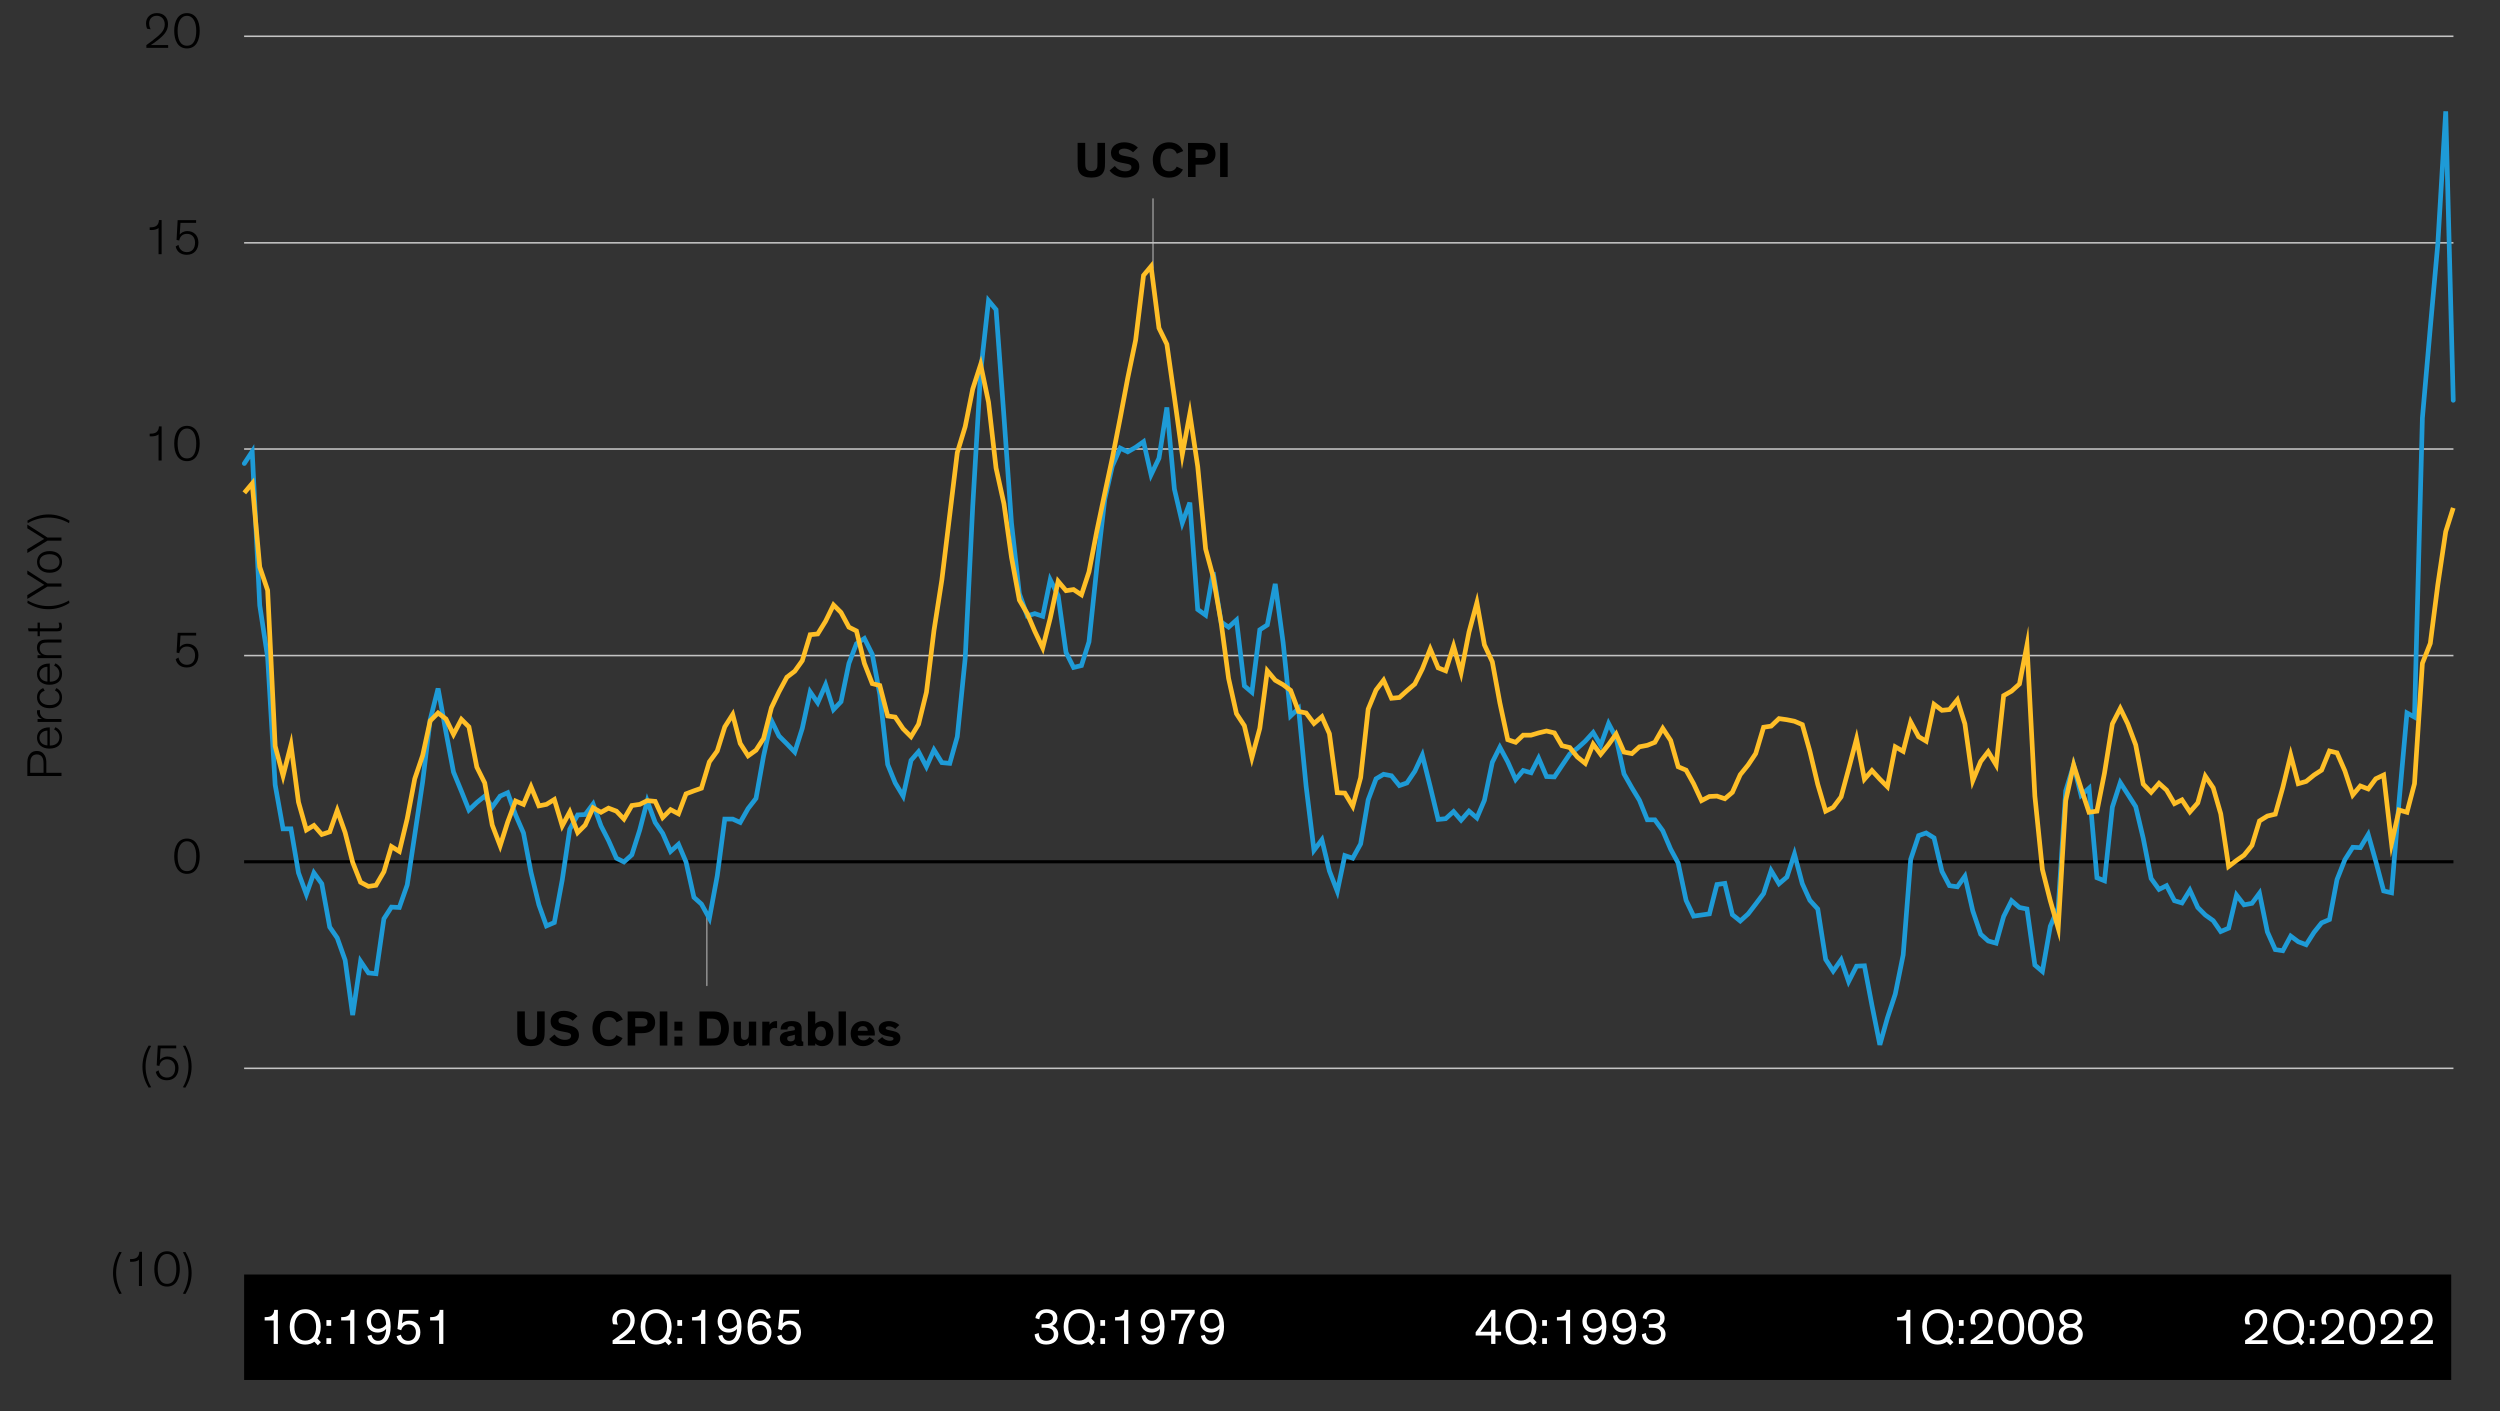 <?xml version="1.0" encoding="UTF-8"?><svg xmlns="http://www.w3.org/2000/svg" viewBox="0 0 797.35 450.02"><rect x="0" y="0" width="797.35" height="450.02" fill="#333333" stroke="none"/><defs><style>.g{fill:#fff;}.h{stroke:#ffbf27;stroke-miterlimit:10;}.h,.i,.j,.k,.l{fill:none;}.h,.l{stroke-width:1.5px;}.i{stroke:#c4c4c4;}.i,.j{stroke-width:.5px;}.j{stroke:#8c8c8c;stroke-linejoin:round;}.j,.l{stroke-linecap:round;}.k{stroke:#000;}.l{stroke:#1e9bd7;}</style></defs><g id="a"/><g id="b"/><g id="c"/><g id="d"/><g id="e"/><g id="f"><rect x="77.86" y="406.49" width="703.93" height="33.64"/><line class="j" x1="367.74" y1="85.48" x2="367.74" y2="63.46"/><line class="j" x1="225.43" y1="314.28" x2="225.43" y2="292.26"/><line class="i" x1="77.86" y1="340.73" x2="782.5" y2="340.73"/><line class="i" x1="77.86" y1="209.09" x2="782.5" y2="209.09"/><line class="i" x1="77.86" y1="143.21" x2="782.5" y2="143.21"/><line class="i" x1="77.86" y1="77.45" x2="782.5" y2="77.45"/><line class="i" x1="77.86" y1="11.57" x2="782.5" y2="11.57"/><line class="k" x1="77.86" y1="274.85" x2="782.5" y2="274.85"/><polyline class="l" points="77.92 147.83 80.44 143.99 82.84 193.07 85.36 209.63 87.76 250.31 90.28 264.35 92.8 264.35 95.2 278.39 97.72 285.23 100.12 278.39 102.64 281.87 105.16 295.67 107.56 299.15 110.08 306.23 112.48 323.75 115 306.59 117.52 310.31 119.92 310.55 122.44 293.03 124.84 289.31 127.36 289.43 129.88 282.23 132.28 266.27 134.8 249.35 137.2 229.55 139.72 219.59 142.24 233.51 144.64 246.23 147.16 252.35 149.56 258.35 152.08 255.95 154.6 253.91 157 257.39 159.52 253.91 161.92 252.83 164.44 259.91 166.96 265.67 169.36 278.27 171.88 288.59 174.28 295.31 176.8 294.23 179.32 280.67 181.72 264.47 184.24 259.91 186.64 259.79 189.16 256.43 191.68 263.39 194.08 268.07 196.6 273.71 199 274.91 201.52 272.63 204.04 264.71 206.44 255.47 208.96 262.31 211.36 265.79 213.88 271.55 216.4 269.27 218.8 274.91 221.32 286.19 223.72 288.35 226.24 292.91 228.76 279.35 231.16 261.23 233.68 261.23 236.08 262.31 238.6 257.87 241.12 254.63 243.52 241.19 246.04 229.79 248.44 234.71 250.96 237.23 253.48 239.87 255.88 232.31 258.4 220.67 260.8 224.15 263.32 218.39 265.84 226.31 268.24 223.79 270.76 211.55 273.16 205.31 275.68 203.63 278.2 208.67 280.6 221.39 283.12 243.83 285.52 249.71 288.04 253.91 290.56 242.51 292.96 239.75 295.48 244.55 297.88 239.15 300.4 243.23 302.92 243.47 305.32 234.95 307.84 209.99 310.24 161.51 312.76 118.67 315.28 95.87 317.68 98.75 320.2 132.83 322.6 166.79 325.12 189.35 327.64 196.43 330.04 195.71 332.56 196.55 334.96 184.91 337.48 189.95 340 208.07 342.4 212.87 344.92 212.27 347.32 204.71 349.84 180.83 352.36 159.23 354.76 148.67 357.28 142.91 359.68 144.11 362.2 142.67 364.72 140.87 367.12 151.43 369.64 146.15 372.16 129.95 374.56 155.99 377.08 166.79 379.48 160.31 382 194.39 384.52 196.19 386.92 182.51 389.44 198.35 391.84 200.03 394.36 197.75 396.88 218.75 399.28 220.79 401.8 200.87 404.2 199.31 406.72 186.23 409.24 204.95 411.64 228.35 414.16 225.95 416.56 250.67 419.08 271.19 421.6 267.83 424 277.79 426.52 284.27 428.92 272.87 431.44 273.71 433.96 269.15 436.36 255.11 438.88 248.39 441.28 246.95 443.8 247.43 446.32 250.55 448.72 249.71 451.24 245.99 453.64 240.83 456.16 250.91 458.68 261.35 461.08 261.11 463.6 258.83 466 261.59 468.52 258.71 471.04 260.87 473.44 255.23 475.96 243.11 478.36 238.31 480.88 242.99 483.4 248.63 485.8 245.75 488.32 246.47 490.72 241.79 493.24 247.67 495.76 247.79 498.16 244.19 500.68 240.47 503.08 238.67 505.6 236.39 508.12 233.63 510.52 237.71 513.04 230.75 515.44 235.31 517.96 246.83 520.48 251.27 522.88 255.23 525.4 261.47 527.8 261.47 530.32 264.95 532.84 270.83 535.24 275.27 537.76 287.15 540.16 292.19 542.68 291.83 545.2 291.47 547.6 282.11 550.12 281.75 552.52 291.71 555.04 293.75 557.56 291.47 559.96 288.35 562.48 284.99 564.88 277.67 567.4 281.87 569.92 279.71 572.32 272.39 574.84 281.87 577.24 287.15 579.76 289.91 582.28 305.99 584.68 309.71 587.2 306.11 589.6 313.07 592.12 308.15 594.64 308.03 597.04 320.63 599.56 333.23 601.96 324.71 604.48 317.03 607 304.55 609.4 274.07 611.92 266.51 614.32 265.67 616.84 267.23 619.36 277.91 621.76 282.47 624.28 282.83 626.68 279.47 629.2 290.51 631.72 297.95 634.12 300.11 636.64 300.83 639.04 292.31 641.56 287.27 644.08 289.43 646.48 289.91 649 307.79 651.4 309.83 653.92 295.43 656.44 289.55 658.84 252.23 661.36 244.07 663.76 253.67 666.28 251.39 668.8 279.95 671.2 280.91 673.72 257.39 676.24 249.59 678.64 253.31 681.16 257.27 683.56 267.35 686.08 280.19 688.6 283.67 691 282.47 693.52 287.27 695.92 287.99 698.44 283.91 700.96 289.43 703.36 291.83 705.88 293.63 708.28 297.11 710.8 296.03 713.32 285.47 715.72 288.59 718.24 288.11 720.64 284.87 723.16 297.23 725.68 302.87 728.08 303.23 730.6 298.55 733 300.35 735.52 301.31 738.04 297.35 740.44 294.35 742.96 293.27 745.36 280.55 747.88 274.19 750.4 270.23 752.8 270.35 755.32 266.15 757.72 274.67 760.24 284.15 762.76 284.75 765.16 255.59 767.68 227.39 770.08 228.71 772.6 133.31 775.12 104.51 777.52 77.75 780.04 35.51 782.44 127.67"/><polyline class="h" points="77.92 157.19 80.44 154.19 82.84 180.83 85.36 188.27 87.76 237.95 90.28 247.43 92.8 237.59 95.2 255.83 97.72 264.71 100.12 263.27 102.64 266.15 105.16 265.31 107.56 258.47 110.08 265.55 112.48 275.03 115 281.39 117.52 282.71 119.92 282.35 122.44 278.03 124.84 269.99 127.36 271.55 129.88 261.11 132.28 248.39 134.8 240.95 137.2 229.91 139.72 227.39 142.24 229.31 144.64 234.23 147.16 229.43 149.56 231.83 152.08 244.67 154.6 249.71 157 263.15 159.52 269.75 161.92 262.19 164.44 255.47 166.96 256.55 169.36 250.91 171.88 257.03 174.28 256.55 176.8 254.99 179.32 263.39 181.72 258.95 184.24 265.55 186.64 263.15 189.16 257.63 191.68 259.07 194.08 257.75 196.6 258.71 199 261.23 201.52 256.91 204.04 256.55 206.44 255.35 208.96 255.59 211.36 260.75 213.88 258.23 216.4 259.55 218.8 253.19 221.32 252.23 223.72 251.39 226.24 242.99 228.76 239.51 231.16 231.83 233.68 227.87 236.08 237.11 238.6 241.07 241.12 239.27 243.52 235.55 246.04 225.71 248.44 220.67 250.96 215.99 253.48 214.07 255.88 210.71 258.4 202.43 260.8 202.19 263.32 198.11 265.84 192.95 268.24 195.35 270.76 200.03 273.16 201.23 275.68 211.55 278.2 218.03 280.6 218.63 283.12 228.35 285.52 228.71 288.04 232.43 290.56 234.95 292.96 230.99 295.48 220.79 297.88 201.11 300.4 184.91 302.92 164.15 305.32 144.35 307.84 136.07 310.24 124.07 312.76 116.27 315.28 128.27 317.68 149.27 320.2 160.67 322.6 177.71 325.12 191.39 327.64 195.71 330.04 201.35 332.56 206.63 334.96 197.15 337.48 185.39 340 188.39 342.4 188.03 344.92 189.71 347.32 182.39 349.84 169.31 352.36 157.31 354.76 146.15 357.28 133.31 359.68 120.59 362.2 108.47 364.72 87.83 367.12 84.95 369.64 104.63 372.16 109.79 374.56 126.71 377.08 144.95 379.48 131.99 382 148.79 384.52 175.07 386.92 183.95 389.44 198.35 391.84 216.35 394.36 227.63 396.88 231.47 399.28 241.67 401.8 232.31 404.2 213.95 406.72 216.95 409.24 218.39 411.64 220.19 414.16 226.91 416.56 227.39 419.08 230.75 421.6 228.59 424 233.99 426.52 252.83 428.92 252.95 431.44 257.15 433.96 248.03 436.36 226.19 438.88 220.07 441.28 216.95 443.8 222.71 446.32 222.47 448.72 220.31 451.24 218.15 453.64 213.35 456.16 206.99 458.68 212.99 461.08 213.95 463.6 206.03 466 214.55 468.52 201.59 471.04 192.23 473.44 205.67 475.96 211.07 478.36 224.15 480.88 235.91 483.4 236.75 485.8 234.47 488.32 234.47 490.72 233.75 493.24 233.15 495.76 233.75 498.16 237.83 500.68 238.43 503.08 241.43 505.6 243.47 508.12 237.35 510.52 240.59 513.04 237.47 515.44 234.11 517.96 239.87 520.48 240.35 522.88 238.19 525.4 237.71 527.8 236.75 530.32 232.31 532.84 236.15 535.24 244.55 537.76 245.63 540.16 249.95 542.68 255.35 545.2 254.03 547.6 253.91 550.12 254.75 552.52 252.71 555.04 247.07 557.56 243.95 559.96 240.35 562.48 231.95 564.88 231.59 567.4 229.19 569.92 229.55 572.32 230.03 574.84 231.11 577.24 239.63 579.76 250.19 582.28 258.71 584.68 257.51 587.2 254.15 589.6 245.27 592.12 235.67 594.64 248.51 597.04 245.75 599.56 248.51 601.96 250.91 604.48 238.19 607 239.63 609.4 230.27 611.92 234.95 614.32 236.39 616.84 224.63 619.36 226.55 621.76 226.31 624.28 223.19 626.68 230.87 629.2 248.99 631.72 242.87 634.12 239.75 636.64 243.95 639.04 221.87 641.56 220.43 644.08 218.15 646.48 205.79 649 253.91 651.4 277.31 653.92 287.27 656.44 296.03 658.84 255.35 661.36 243.95 663.76 251.51 666.28 259.07 668.8 258.71 671.2 246.59 673.72 230.87 676.24 225.95 678.64 230.87 681.16 237.59 683.56 250.07 686.08 252.71 688.6 249.83 691 251.99 693.52 256.31 695.92 255.11 698.44 258.95 700.96 256.07 703.36 247.55 705.88 251.27 708.28 259.55 710.8 276.35 713.32 274.43 715.72 272.75 718.24 269.63 720.64 261.83 723.16 260.27 725.68 259.67 728.08 251.15 730.6 240.83 733 249.95 735.52 249.23 738.04 247.19 740.44 245.63 742.96 239.51 745.36 240.11 747.88 245.87 750.4 253.55 752.8 250.67 755.32 251.63 757.72 248.39 760.24 247.19 762.76 269.03 765.16 258.35 767.68 259.07 770.08 249.95 772.6 211.55 775.12 205.19 777.52 186.47 780.04 169.55 782.44 161.99"/><g><g><path d="M352.43,52.02c0,1.6-.14,2.29-.56,2.99-.69,1.22-2.18,1.63-3.81,1.63s-3.12-.42-3.81-1.63c-.42-.7-.56-1.39-.56-2.99v-6.45h2.42v6.4c0,.98,.06,1.3,.21,1.68,.27,.62,.86,.91,1.75,.91s1.49-.29,1.76-.91c.14-.32,.19-.67,.19-1.68v-6.4h2.42v6.45Z"/><path d="M361.37,48.57c-.75-.72-1.73-1.18-2.82-1.18-1.01,0-1.71,.42-1.71,1.1s.5,.99,1.49,1.18l1.76,.35c2.02,.4,3.28,1.2,3.28,3.12,0,2.26-2,3.51-4.58,3.51s-4.24-1.34-4.91-2.27l1.68-1.44c.67,.9,1.79,1.7,3.3,1.7,1.26,0,2-.5,2-1.3,0-.75-.64-.96-1.63-1.14l-1.41-.27c-1.99-.38-3.49-1.1-3.49-3.23,0-1.95,1.81-3.31,4.19-3.31,1.92,0,3.46,.72,4.39,1.71l-1.54,1.47Z"/><path d="M377.29,54.07c-.82,1.6-2.23,2.58-4.42,2.58-3.25,0-5.2-2.3-5.2-5.63s2.05-5.63,5.2-5.63c2.42,0,3.84,1.31,4.5,2.79l-2.02,.85c-.45-1.07-1.26-1.65-2.45-1.65-1.79,0-2.82,1.38-2.82,3.65s.99,3.6,2.82,3.6c1.15,0,1.95-.51,2.4-1.49l1.99,.94Z"/><path d="M381.32,52.52v3.94h-2.42v-10.88h4.16c1.18,0,1.97,.13,2.54,.35,1.25,.5,2.07,1.57,2.07,3.15,0,1.38-.51,2.24-1.52,2.85-.88,.51-1.89,.59-3.22,.59h-1.62Zm0-4.83v2.71h1.91c.53,0,.98-.03,1.31-.19,.46-.19,.7-.53,.7-1.15,0-.67-.26-1.01-.72-1.2-.34-.13-.79-.16-1.31-.16h-1.89Z"/><path d="M391.56,56.46h-2.42v-10.88h2.42v10.88Z"/></g><g><path d="M173.71,329.03c0,1.6-.14,2.29-.56,2.99-.69,1.22-2.18,1.63-3.81,1.63s-3.12-.42-3.81-1.63c-.42-.7-.56-1.39-.56-2.99v-6.45h2.42v6.4c0,.98,.06,1.3,.21,1.68,.27,.62,.86,.91,1.75,.91s1.49-.29,1.76-.91c.14-.32,.19-.67,.19-1.68v-6.4h2.42v6.45Z"/><path d="M182.65,325.58c-.75-.72-1.73-1.18-2.82-1.18-1.01,0-1.71,.42-1.71,1.1s.5,.99,1.49,1.18l1.76,.35c2.02,.4,3.28,1.2,3.28,3.12,0,2.26-2,3.51-4.58,3.51s-4.24-1.34-4.91-2.27l1.68-1.44c.67,.9,1.79,1.7,3.3,1.7,1.26,0,2-.5,2-1.3,0-.75-.64-.96-1.63-1.14l-1.41-.27c-1.99-.38-3.49-1.1-3.49-3.23,0-1.95,1.81-3.31,4.19-3.31,1.92,0,3.46,.72,4.39,1.71l-1.54,1.47Z"/><path d="M198.57,331.08c-.82,1.6-2.23,2.58-4.42,2.58-3.25,0-5.2-2.3-5.2-5.63s2.05-5.63,5.2-5.63c2.42,0,3.84,1.31,4.5,2.79l-2.02,.85c-.45-1.07-1.26-1.65-2.45-1.65-1.79,0-2.82,1.38-2.82,3.65s.99,3.6,2.82,3.6c1.15,0,1.95-.51,2.4-1.49l1.99,.94Z"/><path d="M202.6,329.53v3.94h-2.42v-10.88h4.16c1.18,0,1.97,.13,2.54,.35,1.25,.5,2.07,1.57,2.07,3.15,0,1.38-.51,2.24-1.52,2.85-.88,.51-1.89,.59-3.22,.59h-1.62Zm0-4.83v2.71h1.91c.53,0,.98-.03,1.31-.19,.46-.19,.7-.53,.7-1.15,0-.67-.26-1.01-.72-1.2-.34-.13-.79-.16-1.31-.16h-1.89Z"/><path d="M212.84,333.47h-2.42v-10.88h2.42v10.88Z"/><path d="M215.09,328.7v-2.85h2.54v2.85h-2.54Zm0,4.77v-2.85h2.54v2.85h-2.54Z"/><path d="M223.08,333.47v-10.88h4c.98,0,2,.05,2.9,.5,1.68,.82,2.5,2.77,2.5,4.91,0,1.87-.61,3.36-1.62,4.34-1.15,1.14-2.46,1.14-4.48,1.14h-3.3Zm2.4-2.26h1.1c1.1,0,1.98-.02,2.53-.56,.46-.46,.86-1.38,.86-2.59,0-1.15-.37-2.1-.98-2.62-.56-.48-1.33-.56-2.59-.56h-.93v6.34Z"/><path d="M233.97,325.85h2.34v3.84c0,1.17,.02,1.98,1.17,1.98,.94,0,1.36-.77,1.36-1.81v-4.02h2.34v7.62h-2.3v-.94c-.37,.62-1.18,1.14-2.26,1.14-.88,0-1.52-.24-1.97-.74-.48-.54-.67-1.07-.67-2.75v-4.32Z"/><path d="M245.43,325.85v1.04c.21-.58,1.07-1.22,2.14-1.22,.1,0,.18,0,.27,.02v2.24c-.26-.06-.54-.1-.75-.1-.9,0-1.34,.43-1.52,1.07-.08,.29-.11,.64-.11,1.02v3.54h-2.34v-7.62h2.31Z"/><path d="M255.69,331.56c0,.48,.06,.64,.4,.64h.11v1.34c-.34,.06-.67,.1-1.09,.1-.67,0-1.3-.13-1.46-.69h-.02c-.35,.37-.99,.7-2.15,.7-1.68,0-2.75-.88-2.75-2.43,0-.83,.35-1.38,.96-1.75,.46-.27,.98-.43,1.87-.58l1.47-.24c.42-.06,.48-.11,.48-.35v-.13c0-.58-.32-.9-1.12-.9s-1.26,.34-1.26,1.1l-2.16-.02c-.03-1.76,1.33-2.69,3.52-2.69,1.95,0,3.19,.61,3.19,2.34v3.54Zm-2.18-1.55c-.16,.06-.35,.13-.85,.24l-.53,.11c-.3,.06-.56,.13-.75,.26-.21,.13-.32,.34-.32,.62,0,.62,.46,.9,1.14,.9,.77,0,1.31-.35,1.31-1.15v-.98Z"/><path d="M260.02,332.78v.69h-2.34v-10.88h2.34v3.97c.37-.42,1.18-.9,2.23-.9,2.18,0,3.55,1.6,3.55,4s-1.42,4-3.55,4c-.93,0-1.73-.3-2.23-.88Zm1.68-.9c1.09,0,1.73-.86,1.73-2.23s-.59-2.24-1.73-2.24c-1.04,0-1.74,.91-1.74,2.24s.7,2.23,1.74,2.23Z"/><path d="M269.8,333.47h-2.34v-10.88h2.34v10.88Z"/><path d="M278.92,331.85c-.45,.64-1.55,1.81-3.65,1.81-2.24,0-3.95-1.47-3.95-4.03,0-2.38,1.63-3.97,3.91-3.97,2.51,0,3.79,1.81,3.79,4.13,0,.16,0,.34-.02,.48h-5.43c.08,.83,.69,1.55,1.84,1.55,1.02,0,1.63-.61,1.89-1.06l1.62,1.09Zm-5.35-3.09h3.19c-.05-.88-.61-1.49-1.55-1.49s-1.6,.69-1.63,1.49Z"/><path d="M285.53,328.17c-.56-.51-1.31-.83-2.06-.83-.53,0-.99,.18-.99,.56s.35,.51,1.14,.67l1.2,.26c1.23,.26,2.35,.75,2.35,2.21,0,1.78-1.55,2.62-3.36,2.62s-3.22-.77-3.91-1.71l1.47-1.18c.46,.64,1.38,1.17,2.43,1.17,.78,0,1.18-.26,1.18-.67s-.46-.51-.98-.61l-1.2-.24c-.77-.14-1.42-.4-1.89-.8-.42-.35-.66-.85-.66-1.49,0-1.81,1.75-2.46,3.25-2.46,1.42,0,2.56,.53,3.33,1.26l-1.31,1.25Z"/></g><g><path d="M38.04,412.71c-1.34-2.13-2-4.39-2-6.69s.64-4.58,1.99-6.75l.8,.11c-1.18,2.02-1.79,4.31-1.79,6.59s.59,4.55,1.79,6.59l-.78,.14Z"/><path d="M44.31,410.15v-8.37c-.5,.5-1.49,.66-2.32,.66-.16,0-.34,0-.51-.02v-.85h.26c.86,0,1.44-.16,1.86-.46,.54-.4,.8-1.02,.83-1.86h.86v10.9h-.98Z"/><path d="M49.21,404.71c0-3.17,1.3-5.63,4.07-5.63s4.07,2.46,4.07,5.63c0,2.93-1.1,5.63-4.07,5.63s-4.07-2.71-4.07-5.63Zm1.09-.03c0,2.47,.67,4.79,2.98,4.79s2.96-2.32,2.96-4.79c0-2.66-.96-4.74-2.96-4.74s-2.98,2.08-2.98,4.74Z"/><path d="M58.33,412.57c1.2-2.05,1.79-4.34,1.79-6.59s-.61-4.58-1.79-6.59l.8-.11c1.34,2.18,1.99,4.48,1.99,6.75s-.66,4.56-2,6.69l-.78-.14Z"/></g><g><path d="M47.43,346.91c-1.34-2.13-2-4.39-2-6.69s.64-4.58,1.99-6.75l.8,.11c-1.18,2.02-1.79,4.31-1.79,6.59s.59,4.55,1.79,6.59l-.78,.14Z"/><path d="M50.97,338.11c.35-.53,1.2-1.14,2.46-1.14,2,0,3.51,1.39,3.51,3.68,0,2.14-1.3,3.89-3.7,3.89-1.86,0-3.2-.96-3.55-2.67l.9-.51c.16,1.07,.98,2.32,2.66,2.32s2.62-1.17,2.62-3.03c0-1.55-.88-2.8-2.58-2.8-1.46,0-2.26,.9-2.46,2.13l-.86-.19,.35-6.32h5.89v.88h-4.99l-.24,3.76Z"/><path d="M58.33,346.76c1.2-2.05,1.79-4.34,1.79-6.59s-.61-4.58-1.79-6.59l.8-.11c1.34,2.18,1.98,4.48,1.98,6.75s-.66,4.56-2,6.69l-.79-.14Z"/></g><path d="M55.56,273.08c0-3.17,1.3-5.63,4.07-5.63s4.07,2.46,4.07,5.63c0,2.93-1.1,5.63-4.07,5.63s-4.07-2.71-4.07-5.63Zm1.09-.03c0,2.47,.67,4.79,2.98,4.79s2.96-2.32,2.96-4.79c0-2.66-.96-4.74-2.96-4.74s-2.98,2.08-2.98,4.74Z"/><path d="M57.32,206.46c.35-.53,1.2-1.14,2.46-1.14,2,0,3.51,1.39,3.51,3.68,0,2.14-1.3,3.89-3.7,3.89-1.86,0-3.2-.96-3.55-2.67l.9-.51c.16,1.07,.98,2.32,2.66,2.32s2.62-1.17,2.62-3.03c0-1.55-.88-2.8-2.58-2.8-1.46,0-2.26,.9-2.46,2.13l-.86-.19,.35-6.32h5.89v.88h-4.99l-.24,3.76Z"/><g><path d="M50.57,146.89v-8.37c-.5,.5-1.49,.66-2.32,.66-.16,0-.34,0-.51-.02v-.85h.26c.86,0,1.44-.16,1.86-.46,.54-.4,.8-1.02,.83-1.86h.86v10.9h-.98Z"/><path d="M55.56,141.45c0-3.17,1.3-5.63,4.07-5.63s4.07,2.46,4.07,5.63c0,2.93-1.1,5.63-4.07,5.63s-4.07-2.71-4.07-5.63Zm1.09-.03c0,2.46,.67,4.79,2.98,4.79s2.96-2.32,2.96-4.79c0-2.66-.96-4.74-2.96-4.74s-2.98,2.08-2.98,4.74Z"/></g><g><path d="M50.57,81.08v-8.37c-.5,.5-1.49,.66-2.32,.66-.16,0-.34,0-.51-.02v-.85h.26c.86,0,1.44-.16,1.86-.46,.54-.4,.8-1.02,.83-1.86h.86v10.9h-.98Z"/><path d="M57.32,74.84c.35-.53,1.2-1.14,2.46-1.14,2,0,3.5,1.39,3.5,3.68,0,2.14-1.3,3.89-3.7,3.89-1.86,0-3.2-.96-3.55-2.67l.9-.51c.16,1.07,.98,2.32,2.66,2.32s2.62-1.17,2.62-3.03c0-1.55-.88-2.8-2.58-2.8-1.46,0-2.26,.9-2.46,2.13l-.86-.19,.35-6.32h5.89v.88h-4.99l-.24,3.76Z"/></g><g><path d="M46.94,9.18c-.27-.58-.37-1.15-.37-1.73,0-1.79,1.33-3.27,3.47-3.27,2.4,0,3.55,1.62,3.55,3.54,0,2.29-1.58,3.7-3.12,4.95-1.01,.8-2,1.49-2.39,1.71h5.55v.88h-6.95v-.88c.85-.56,2.39-1.75,3.76-2.9,1.15-1.04,2.1-2.05,2.1-3.73s-1.14-2.72-2.54-2.72c-1.62,0-2.43,1.14-2.43,2.45,0,.86,.32,1.6,.51,1.87l-1.15-.18Z"/><path d="M55.56,9.82c0-3.17,1.3-5.63,4.07-5.63s4.07,2.46,4.07,5.63c0,2.93-1.1,5.63-4.07,5.63s-4.07-2.71-4.07-5.63Zm1.09-.03c0,2.46,.67,4.79,2.98,4.79s2.96-2.32,2.96-4.79c0-2.66-.96-4.74-2.96-4.74s-2.98,2.08-2.98,4.74Z"/></g><g><path class="g" d="M88.64,428.64h-1.36v-7.49h-2.87v-1.07h.35c.86,0,1.44-.16,1.86-.46,.54-.4,.8-1.02,.83-1.86h1.18v10.88Z"/><path class="g" d="M97.36,417.56c3.03,0,4.93,2.32,4.93,5.63,0,1.49-.37,2.77-1.06,3.73l1.14,1.17-1.02,.99-1.09-1.15c-.78,.58-1.76,.9-2.9,.9-3.04,0-4.95-2.32-4.95-5.63s1.9-5.63,4.95-5.63Zm0,10.02c2.15,0,3.46-1.73,3.46-4.39s-1.3-4.39-3.46-4.39-3.47,1.71-3.47,4.39,1.31,4.39,3.47,4.39Z"/><path class="g" d="M105.63,421.02v1.84h-1.52v-1.84h1.52Zm0,5.78v1.84h-1.52v-1.84h1.52Z"/><path class="g" d="M113.04,428.64h-1.36v-7.49h-2.87v-1.07h.35c.86,0,1.44-.16,1.86-.46,.54-.4,.8-1.02,.83-1.86h1.18v10.88Z"/><path class="g" d="M118.47,425.73c.14,.59,.59,1.92,2.1,1.92,1.62,0,2.48-1.39,2.58-3.81-.51,.64-1.47,1.17-2.72,1.17-2.15,0-3.47-1.54-3.47-3.52s1.28-3.92,3.68-3.92,3.95,1.71,3.95,5.55c0,3.57-1.44,5.71-4.07,5.71-2.29,0-3.15-1.63-3.31-2.77l1.26-.34Zm2.16-1.94c.98,0,2-.54,2.51-1.41-.05-2.18-.96-3.65-2.51-3.65-1.36,0-2.29,1.04-2.29,2.66s.98,2.4,2.29,2.4Z"/><path class="g" d="M127.84,425.68c.3,1.28,1.2,1.97,2.38,1.97,1.26,0,2.43-.88,2.43-2.77,0-1.68-1.15-2.48-2.32-2.48s-2.03,.64-2.37,1.87l-1.18-.38,.56-6.13h6.15l-.08,1.25h-4.87l-.32,3.03c.46-.4,1.25-.83,2.3-.83,2.07,0,3.55,1.38,3.55,3.71s-1.46,3.92-3.89,3.92c-1.92,0-3.25-.99-3.7-2.66l1.34-.5Z"/><path class="g" d="M141.41,428.64h-1.36v-7.49h-2.87v-1.07h.35c.86,0,1.44-.16,1.86-.46,.54-.4,.8-1.02,.83-1.86h1.18v10.88Z"/></g><g><path class="g" d="M195.53,422.35c-.08-.18-.24-.82-.24-1.44,0-1.79,1.33-3.34,3.6-3.34,2.51,0,3.55,1.62,3.55,3.54,0,2.45-1.94,4.23-3.79,5.51-.43,.29-.91,.59-1.31,.83h5.19v1.2h-7.15v-1.14c.93-.58,2.48-1.76,3.7-2.82,1.06-.93,1.97-1.99,1.97-3.52s-.93-2.4-2.22-2.4c-1.42,0-2.11,.94-2.11,2.13,0,.53,.11,1.07,.35,1.58l-1.52-.13Z"/><path class="g" d="M209.28,417.56c3.03,0,4.93,2.32,4.93,5.63,0,1.49-.37,2.77-1.06,3.73l1.14,1.17-1.02,.99-1.09-1.15c-.78,.58-1.76,.9-2.9,.9-3.04,0-4.95-2.32-4.95-5.63s1.9-5.63,4.95-5.63Zm0,10.02c2.15,0,3.46-1.73,3.46-4.39s-1.3-4.39-3.46-4.39-3.47,1.71-3.47,4.39,1.31,4.39,3.47,4.39Z"/><path class="g" d="M217.55,421.02v1.84h-1.52v-1.84h1.52Zm0,5.78v1.84h-1.52v-1.84h1.52Z"/><path class="g" d="M224.96,428.64h-1.36v-7.49h-2.87v-1.07h.35c.86,0,1.44-.16,1.86-.46,.54-.4,.8-1.02,.83-1.86h1.18v10.88Z"/><path class="g" d="M230.38,425.73c.14,.59,.59,1.92,2.1,1.92,1.62,0,2.48-1.39,2.58-3.81-.51,.64-1.47,1.17-2.72,1.17-2.15,0-3.47-1.54-3.47-3.52s1.28-3.92,3.68-3.92,3.95,1.71,3.95,5.55c0,3.57-1.44,5.71-4.07,5.71-2.29,0-3.15-1.63-3.31-2.77l1.26-.34Zm2.16-1.94c.98,0,2-.54,2.51-1.41-.05-2.18-.96-3.65-2.51-3.65-1.36,0-2.29,1.04-2.29,2.66s.98,2.4,2.29,2.4Z"/><path class="g" d="M244.54,420.65c-.14-.59-.59-1.92-2.1-1.92-1.62,0-2.48,1.41-2.58,3.83,.51-.64,1.47-1.17,2.72-1.17,2.14,0,3.47,1.54,3.47,3.52s-1.28,3.92-3.68,3.92-3.95-1.71-3.95-5.55c0-3.57,1.44-5.71,4.07-5.71,2.29,0,3.15,1.63,3.31,2.77l-1.26,.32Zm-2.16,1.94c-.98,0-2,.54-2.51,1.41,.05,2.18,.96,3.65,2.51,3.65,1.36,0,2.29-1.04,2.29-2.66s-.98-2.4-2.29-2.4Z"/><path class="g" d="M249.24,425.68c.3,1.28,1.2,1.97,2.38,1.97,1.26,0,2.43-.88,2.43-2.77,0-1.68-1.15-2.48-2.32-2.48s-2.03,.64-2.37,1.87l-1.18-.38,.56-6.13h6.15l-.08,1.25h-4.87l-.32,3.03c.46-.4,1.25-.83,2.3-.83,2.07,0,3.55,1.38,3.55,3.71s-1.46,3.92-3.89,3.92c-1.92,0-3.25-.99-3.7-2.66l1.34-.5Z"/></g><g><path class="g" d="M330.24,420.41c.06-1.06,1.07-2.85,3.55-2.85,2.31,0,3.44,1.22,3.44,2.83,0,1.28-.72,2.08-1.6,2.45,.96,.35,1.91,1.22,1.91,2.71,0,1.92-1.46,3.28-3.87,3.28-2.26,0-3.57-1.28-3.68-3.25l1.3-.42c.1,1.75,1.14,2.48,2.4,2.48,1.5,0,2.42-.83,2.42-2.15,0-.94-.46-1.49-1.15-1.76-.5-.19-1.1-.26-1.76-.26h-.99v-1.12h.9c.61,0,1.28-.06,1.81-.3,.54-.24,.91-.74,.91-1.55,0-1.06-.74-1.78-2.08-1.78-1.46,0-2.13,.98-2.27,2.07l-1.22-.38Z"/><path class="g" d="M344.19,417.56c3.03,0,4.93,2.32,4.93,5.63,0,1.49-.37,2.77-1.06,3.73l1.14,1.17-1.02,.99-1.09-1.15c-.78,.58-1.76,.9-2.9,.9-3.04,0-4.95-2.32-4.95-5.63s1.9-5.63,4.95-5.63Zm0,10.02c2.15,0,3.46-1.73,3.46-4.39s-1.3-4.39-3.46-4.39-3.47,1.71-3.47,4.39,1.31,4.39,3.47,4.39Z"/><path class="g" d="M352.46,421.02v1.84h-1.52v-1.84h1.52Zm0,5.78v1.84h-1.52v-1.84h1.52Z"/><path class="g" d="M359.87,428.64h-1.36v-7.49h-2.87v-1.07h.35c.86,0,1.44-.16,1.86-.46,.54-.4,.8-1.02,.83-1.86h1.18v10.88Z"/><path class="g" d="M365.29,425.73c.14,.59,.59,1.92,2.1,1.92,1.62,0,2.48-1.39,2.58-3.81-.51,.64-1.47,1.17-2.72,1.17-2.15,0-3.47-1.54-3.47-3.52s1.28-3.92,3.68-3.92,3.95,1.71,3.95,5.55c0,3.57-1.44,5.71-4.07,5.71-2.29,0-3.15-1.63-3.31-2.77l1.26-.34Zm2.16-1.94c.98,0,2-.54,2.51-1.41-.05-2.18-.96-3.65-2.51-3.65-1.36,0-2.29,1.04-2.29,2.66s.98,2.4,2.29,2.4Z"/><path class="g" d="M381.04,418.79c-1.97,2.98-3.33,6.02-3.65,9.84h-1.5c.35-3.57,1.63-6.63,3.62-9.65h-4.69v2.1h-1.3v-3.33h7.52v1.04Z"/><path class="g" d="M384.27,425.73c.14,.59,.59,1.92,2.1,1.92,1.62,0,2.48-1.39,2.58-3.81-.51,.64-1.47,1.17-2.72,1.17-2.14,0-3.47-1.54-3.47-3.52s1.28-3.92,3.68-3.92,3.95,1.71,3.95,5.55c0,3.57-1.44,5.71-4.07,5.71-2.29,0-3.15-1.63-3.31-2.77l1.26-.34Zm2.16-1.94c.98,0,2-.54,2.51-1.41-.05-2.18-.96-3.65-2.51-3.65-1.36,0-2.29,1.04-2.29,2.66s.98,2.4,2.29,2.4Z"/></g><g><path class="g" d="M476.95,428.64h-1.36v-2.69h-4.95v-1.02l5.06-7.17h1.25v6.98h1.82v1.22h-1.82v2.69Zm-1.36-3.91v-3.47c0-.85,.03-1.15,.06-1.58-.26,.43-.59,1.02-1.01,1.6l-2.48,3.46h3.43Z"/><path class="g" d="M485.11,417.56c3.02,0,4.93,2.32,4.93,5.63,0,1.49-.37,2.77-1.06,3.73l1.14,1.17-1.02,.99-1.09-1.15c-.78,.58-1.76,.9-2.9,.9-3.04,0-4.95-2.32-4.95-5.63s1.9-5.63,4.95-5.63Zm0,10.02c2.14,0,3.46-1.73,3.46-4.39s-1.3-4.39-3.46-4.39-3.47,1.71-3.47,4.39,1.31,4.39,3.47,4.39Z"/><path class="g" d="M493.38,421.02v1.84h-1.52v-1.84h1.52Zm0,5.78v1.84h-1.52v-1.84h1.52Z"/><path class="g" d="M500.79,428.64h-1.36v-7.49h-2.87v-1.07h.35c.86,0,1.44-.16,1.86-.46,.54-.4,.8-1.02,.83-1.86h1.18v10.88Z"/><path class="g" d="M506.21,425.73c.14,.59,.59,1.92,2.1,1.92,1.62,0,2.48-1.39,2.58-3.81-.51,.64-1.47,1.17-2.72,1.17-2.14,0-3.47-1.54-3.47-3.52s1.28-3.92,3.68-3.92,3.95,1.71,3.95,5.55c0,3.57-1.44,5.71-4.07,5.71-2.29,0-3.15-1.63-3.31-2.77l1.26-.34Zm2.16-1.94c.98,0,2-.54,2.51-1.41-.05-2.18-.96-3.65-2.51-3.65-1.36,0-2.29,1.04-2.29,2.66s.98,2.4,2.29,2.4Z"/><path class="g" d="M515.7,425.73c.14,.59,.59,1.92,2.1,1.92,1.62,0,2.48-1.39,2.58-3.81-.51,.64-1.47,1.17-2.72,1.17-2.14,0-3.47-1.54-3.47-3.52s1.28-3.92,3.68-3.92,3.95,1.71,3.95,5.55c0,3.57-1.44,5.71-4.07,5.71-2.29,0-3.15-1.63-3.31-2.77l1.26-.34Zm2.16-1.94c.98,0,2-.54,2.51-1.41-.05-2.18-.96-3.65-2.51-3.65-1.36,0-2.29,1.04-2.29,2.66s.98,2.4,2.29,2.4Z"/><path class="g" d="M523.92,420.41c.06-1.06,1.07-2.85,3.55-2.85,2.3,0,3.44,1.22,3.44,2.83,0,1.28-.72,2.08-1.6,2.45,.96,.35,1.9,1.22,1.9,2.71,0,1.92-1.46,3.28-3.87,3.28-2.26,0-3.57-1.28-3.68-3.25l1.3-.42c.1,1.75,1.14,2.48,2.4,2.48,1.5,0,2.42-.83,2.42-2.15,0-.94-.46-1.49-1.15-1.76-.5-.19-1.1-.26-1.76-.26h-.99v-1.12h.9c.61,0,1.28-.06,1.81-.3,.54-.24,.91-.74,.91-1.55,0-1.06-.74-1.78-2.08-1.78-1.46,0-2.13,.98-2.27,2.07l-1.22-.38Z"/></g><g><path class="g" d="M609.3,428.64h-1.36v-7.49h-2.87v-1.07h.35c.86,0,1.44-.16,1.86-.46,.54-.4,.8-1.02,.83-1.86h1.18v10.88Z"/><path class="g" d="M618.02,417.56c3.02,0,4.93,2.32,4.93,5.63,0,1.49-.37,2.77-1.06,3.73l1.14,1.17-1.02,.99-1.09-1.15c-.78,.58-1.76,.9-2.9,.9-3.04,0-4.95-2.32-4.95-5.63s1.9-5.63,4.95-5.63Zm0,10.02c2.14,0,3.46-1.73,3.46-4.39s-1.3-4.39-3.46-4.39-3.47,1.71-3.47,4.39,1.31,4.39,3.47,4.39Z"/><path class="g" d="M626.29,421.02v1.84h-1.52v-1.84h1.52Zm0,5.78v1.84h-1.52v-1.84h1.52Z"/><path class="g" d="M628.67,422.35c-.08-.18-.24-.82-.24-1.44,0-1.79,1.33-3.34,3.6-3.34,2.51,0,3.55,1.62,3.55,3.54,0,2.45-1.94,4.23-3.79,5.51-.43,.29-.91,.59-1.31,.83h5.19v1.2h-7.15v-1.14c.93-.58,2.48-1.76,3.7-2.82,1.06-.93,1.97-1.99,1.97-3.52s-.93-2.4-2.22-2.4c-1.42,0-2.11,.94-2.11,2.13,0,.53,.11,1.07,.35,1.58l-1.52-.13Z"/><path class="g" d="M637.31,423.21c0-3.07,1.26-5.65,4.15-5.65s4.15,2.56,4.15,5.65c0,2.85-1.04,5.62-4.15,5.62s-4.15-2.75-4.15-5.62Zm1.46-.03c0,2.37,.59,4.47,2.69,4.47s2.69-2.1,2.69-4.47c0-2.51-.82-4.45-2.69-4.45s-2.69,1.94-2.69,4.45Z"/><path class="g" d="M646.8,423.21c0-3.07,1.26-5.65,4.15-5.65s4.15,2.56,4.15,5.65c0,2.85-1.04,5.62-4.15,5.62s-4.15-2.75-4.15-5.62Zm1.46-.03c0,2.37,.59,4.47,2.69,4.47s2.69-2.1,2.69-4.47c0-2.51-.82-4.45-2.69-4.45s-2.69,1.94-2.69,4.45Z"/><path class="g" d="M663.97,420.46c0,1.12-.72,2-1.55,2.39,.86,.42,1.87,1.17,1.87,2.72,0,1.71-1.18,3.27-3.87,3.27s-3.86-1.55-3.86-3.27c0-1.55,.99-2.34,1.87-2.74-.88-.37-1.57-1.2-1.57-2.37,0-1.63,1.25-2.9,3.55-2.9s3.55,1.26,3.55,2.9Zm-1.12,5.09c0-1.25-.91-2.11-2.43-2.11s-2.42,.86-2.42,2.11c0,1.1,.8,2.1,2.42,2.1s2.43-.99,2.43-2.1Zm-.24-5.04c0-1.06-.9-1.78-2.19-1.78s-2.19,.72-2.19,1.78c0,.98,.77,1.79,2.19,1.79s2.19-.82,2.19-1.79Z"/></g><g><path class="g" d="M716.2,422.35c-.08-.18-.24-.82-.24-1.44,0-1.79,1.33-3.34,3.6-3.34,2.51,0,3.55,1.62,3.55,3.54,0,2.45-1.94,4.23-3.79,5.51-.43,.29-.91,.59-1.31,.83h5.19v1.2h-7.15v-1.14c.93-.58,2.48-1.76,3.7-2.82,1.06-.93,1.97-1.99,1.97-3.52s-.93-2.4-2.23-2.4c-1.42,0-2.11,.94-2.11,2.13,0,.53,.11,1.07,.35,1.58l-1.52-.13Z"/><path class="g" d="M729.94,417.56c3.02,0,4.93,2.32,4.93,5.63,0,1.49-.37,2.77-1.06,3.73l1.14,1.17-1.02,.99-1.09-1.15c-.78,.58-1.76,.9-2.9,.9-3.04,0-4.95-2.32-4.95-5.63s1.9-5.63,4.95-5.63Zm0,10.02c2.14,0,3.46-1.73,3.46-4.39s-1.3-4.39-3.46-4.39-3.47,1.71-3.47,4.39,1.31,4.39,3.47,4.39Z"/><path class="g" d="M738.21,421.02v1.84h-1.52v-1.84h1.52Zm0,5.78v1.84h-1.52v-1.84h1.52Z"/><path class="g" d="M740.6,422.35c-.08-.18-.24-.82-.24-1.44,0-1.79,1.33-3.34,3.6-3.34,2.51,0,3.55,1.62,3.55,3.54,0,2.45-1.94,4.23-3.79,5.51-.43,.29-.91,.59-1.31,.83h5.19v1.2h-7.15v-1.14c.93-.58,2.48-1.76,3.7-2.82,1.06-.93,1.97-1.99,1.97-3.52s-.93-2.4-2.22-2.4c-1.42,0-2.11,.94-2.11,2.13,0,.53,.11,1.07,.35,1.58l-1.52-.13Z"/><path class="g" d="M749.24,423.21c0-3.07,1.26-5.65,4.15-5.65s4.15,2.56,4.15,5.65c0,2.85-1.04,5.62-4.15,5.62s-4.15-2.75-4.15-5.62Zm1.46-.03c0,2.37,.59,4.47,2.69,4.47s2.69-2.1,2.69-4.47c0-2.51-.82-4.45-2.69-4.45s-2.69,1.94-2.69,4.45Z"/><path class="g" d="M759.48,422.35c-.08-.18-.24-.82-.24-1.44,0-1.79,1.33-3.34,3.6-3.34,2.51,0,3.55,1.62,3.55,3.54,0,2.45-1.94,4.23-3.79,5.51-.43,.29-.91,.59-1.31,.83h5.19v1.2h-7.15v-1.14c.93-.58,2.48-1.76,3.7-2.82,1.06-.93,1.97-1.99,1.97-3.52s-.93-2.4-2.23-2.4c-1.42,0-2.11,.94-2.11,2.13,0,.53,.11,1.07,.35,1.58l-1.52-.13Z"/><path class="g" d="M768.96,422.35c-.08-.18-.24-.82-.24-1.44,0-1.79,1.33-3.34,3.6-3.34,2.51,0,3.55,1.62,3.55,3.54,0,2.45-1.94,4.23-3.79,5.51-.43,.29-.91,.59-1.31,.83h5.19v1.2h-7.15v-1.14c.93-.58,2.48-1.76,3.7-2.82,1.06-.93,1.97-1.99,1.97-3.52s-.93-2.4-2.23-2.4c-1.42,0-2.11,.94-2.11,2.13,0,.53,.11,1.07,.35,1.58l-1.52-.13Z"/></g><g><path d="M14.79,246.47h4.82v1.02H8.72v-4c0-.91,.06-1.82,.56-2.61,.51-.85,1.31-1.36,2.48-1.36s1.95,.51,2.46,1.36c.5,.79,.56,1.7,.56,2.61v2.98Zm-.9,0v-2.75c0-1.07-.11-1.54-.3-1.99-.34-.7-.94-1.12-1.84-1.12s-1.5,.42-1.82,1.12c-.21,.45-.3,.91-.3,1.99v2.75h4.27Z"/><path d="M17.73,231.93c.86,.43,2.06,1.38,2.06,3.31,0,2.15-1.46,3.52-4.05,3.52-2.32,0-3.94-1.39-3.94-3.44,0-2.21,1.7-3.33,3.95-3.33h.13v5.79h.11c1.99,0,2.96-1.15,2.96-2.58s-.96-2.21-1.7-2.56l.46-.72Zm-2.61,5.83v-4.74c-1.23,0-2.53,.83-2.53,2.3,0,1.39,.99,2.31,2.53,2.43Z"/><path d="M12.78,226.5c-.03,.18-.05,.35-.05,.53,0,1.33,1.02,2.29,2.56,2.29h4.31v.94h-7.62v-.94h1.47c-.9-.27-1.66-1.15-1.66-2.3,0-.18,.02-.34,.05-.51h.94Z"/><path d="M14.27,220.28c-1.07,.38-1.66,1.07-1.66,2.14,0,1.5,1.22,2.46,3.2,2.46s3.17-.99,3.17-2.46c0-1.06-.48-1.73-1.46-2.21l.46-.75c1.12,.54,1.81,1.54,1.81,2.96,0,2.13-1.54,3.46-3.97,3.46s-4.02-1.36-4.02-3.46c0-1.49,.74-2.48,1.98-2.96l.48,.82Z"/><path d="M17.73,211.57c.86,.43,2.06,1.38,2.06,3.31,0,2.15-1.46,3.52-4.05,3.52-2.32,0-3.94-1.39-3.94-3.44,0-2.21,1.7-3.33,3.95-3.33h.13v5.79h.11c1.99,0,2.96-1.15,2.96-2.58s-.96-2.21-1.7-2.56l.46-.72Zm-2.61,5.83v-4.74c-1.23,0-2.53,.83-2.53,2.3,0,1.39,.99,2.31,2.53,2.43Z"/><path d="M19.6,203.99v.94h-4.1c-1.2,0-1.9,.08-2.34,.48-.32,.29-.5,.74-.5,1.36,0,.69,.24,1.2,.62,1.55,.46,.45,1.14,.64,1.78,.64h4.53v.94h-7.62v-.94h1.26c-.74-.29-1.44-1.12-1.44-2.42,0-.78,.24-1.44,.74-1.89,.54-.48,1.06-.67,2.75-.67h4.31Z"/><path d="M11.98,202.89v-1.54h-2.85l-.21-.94h3.06v-1.83h.74v1.83h5.15c.38,0,.66-.02,.83-.14,.14-.11,.21-.29,.21-.59,0-.46-.14-.88-.26-1.09h.85c.13,.27,.26,.72,.26,1.38,0,.48-.1,.85-.37,1.09-.24,.21-.61,.3-1.17,.3h-5.51v1.54h-.74Z"/><path d="M22.16,192.31c-2.13,1.34-4.39,2-6.69,2s-4.58-.64-6.75-1.99l.11-.8c2.02,1.18,4.31,1.79,6.59,1.79s4.55-.59,6.59-1.79l.14,.78Z"/><path d="M19.6,186.07v1.01h-4.47l-6.42,3.94v-1.22l5.39-3.28-5.39-3.39v-1.18l6.42,4.13h4.47Z"/><path d="M11.81,179.22c0-2.14,1.6-3.46,4.02-3.46s3.97,1.3,3.97,3.46-1.57,3.46-3.97,3.46-4.02-1.31-4.02-3.46Zm7.17,0c0-1.47-1.2-2.46-3.17-2.46s-3.2,.96-3.2,2.46,1.22,2.46,3.2,2.46,3.17-.99,3.17-2.46Z"/><path d="M19.6,171.43v1.01h-4.47l-6.42,3.94v-1.22l5.39-3.28-5.39-3.39v-1.18l6.42,4.13h4.47Z"/><path d="M22.02,166.86c-2.05-1.2-4.34-1.79-6.59-1.79s-4.58,.61-6.59,1.79l-.11-.8c2.18-1.34,4.48-1.99,6.75-1.99s4.56,.66,6.69,2l-.14,.78Z"/></g></g></g></svg>